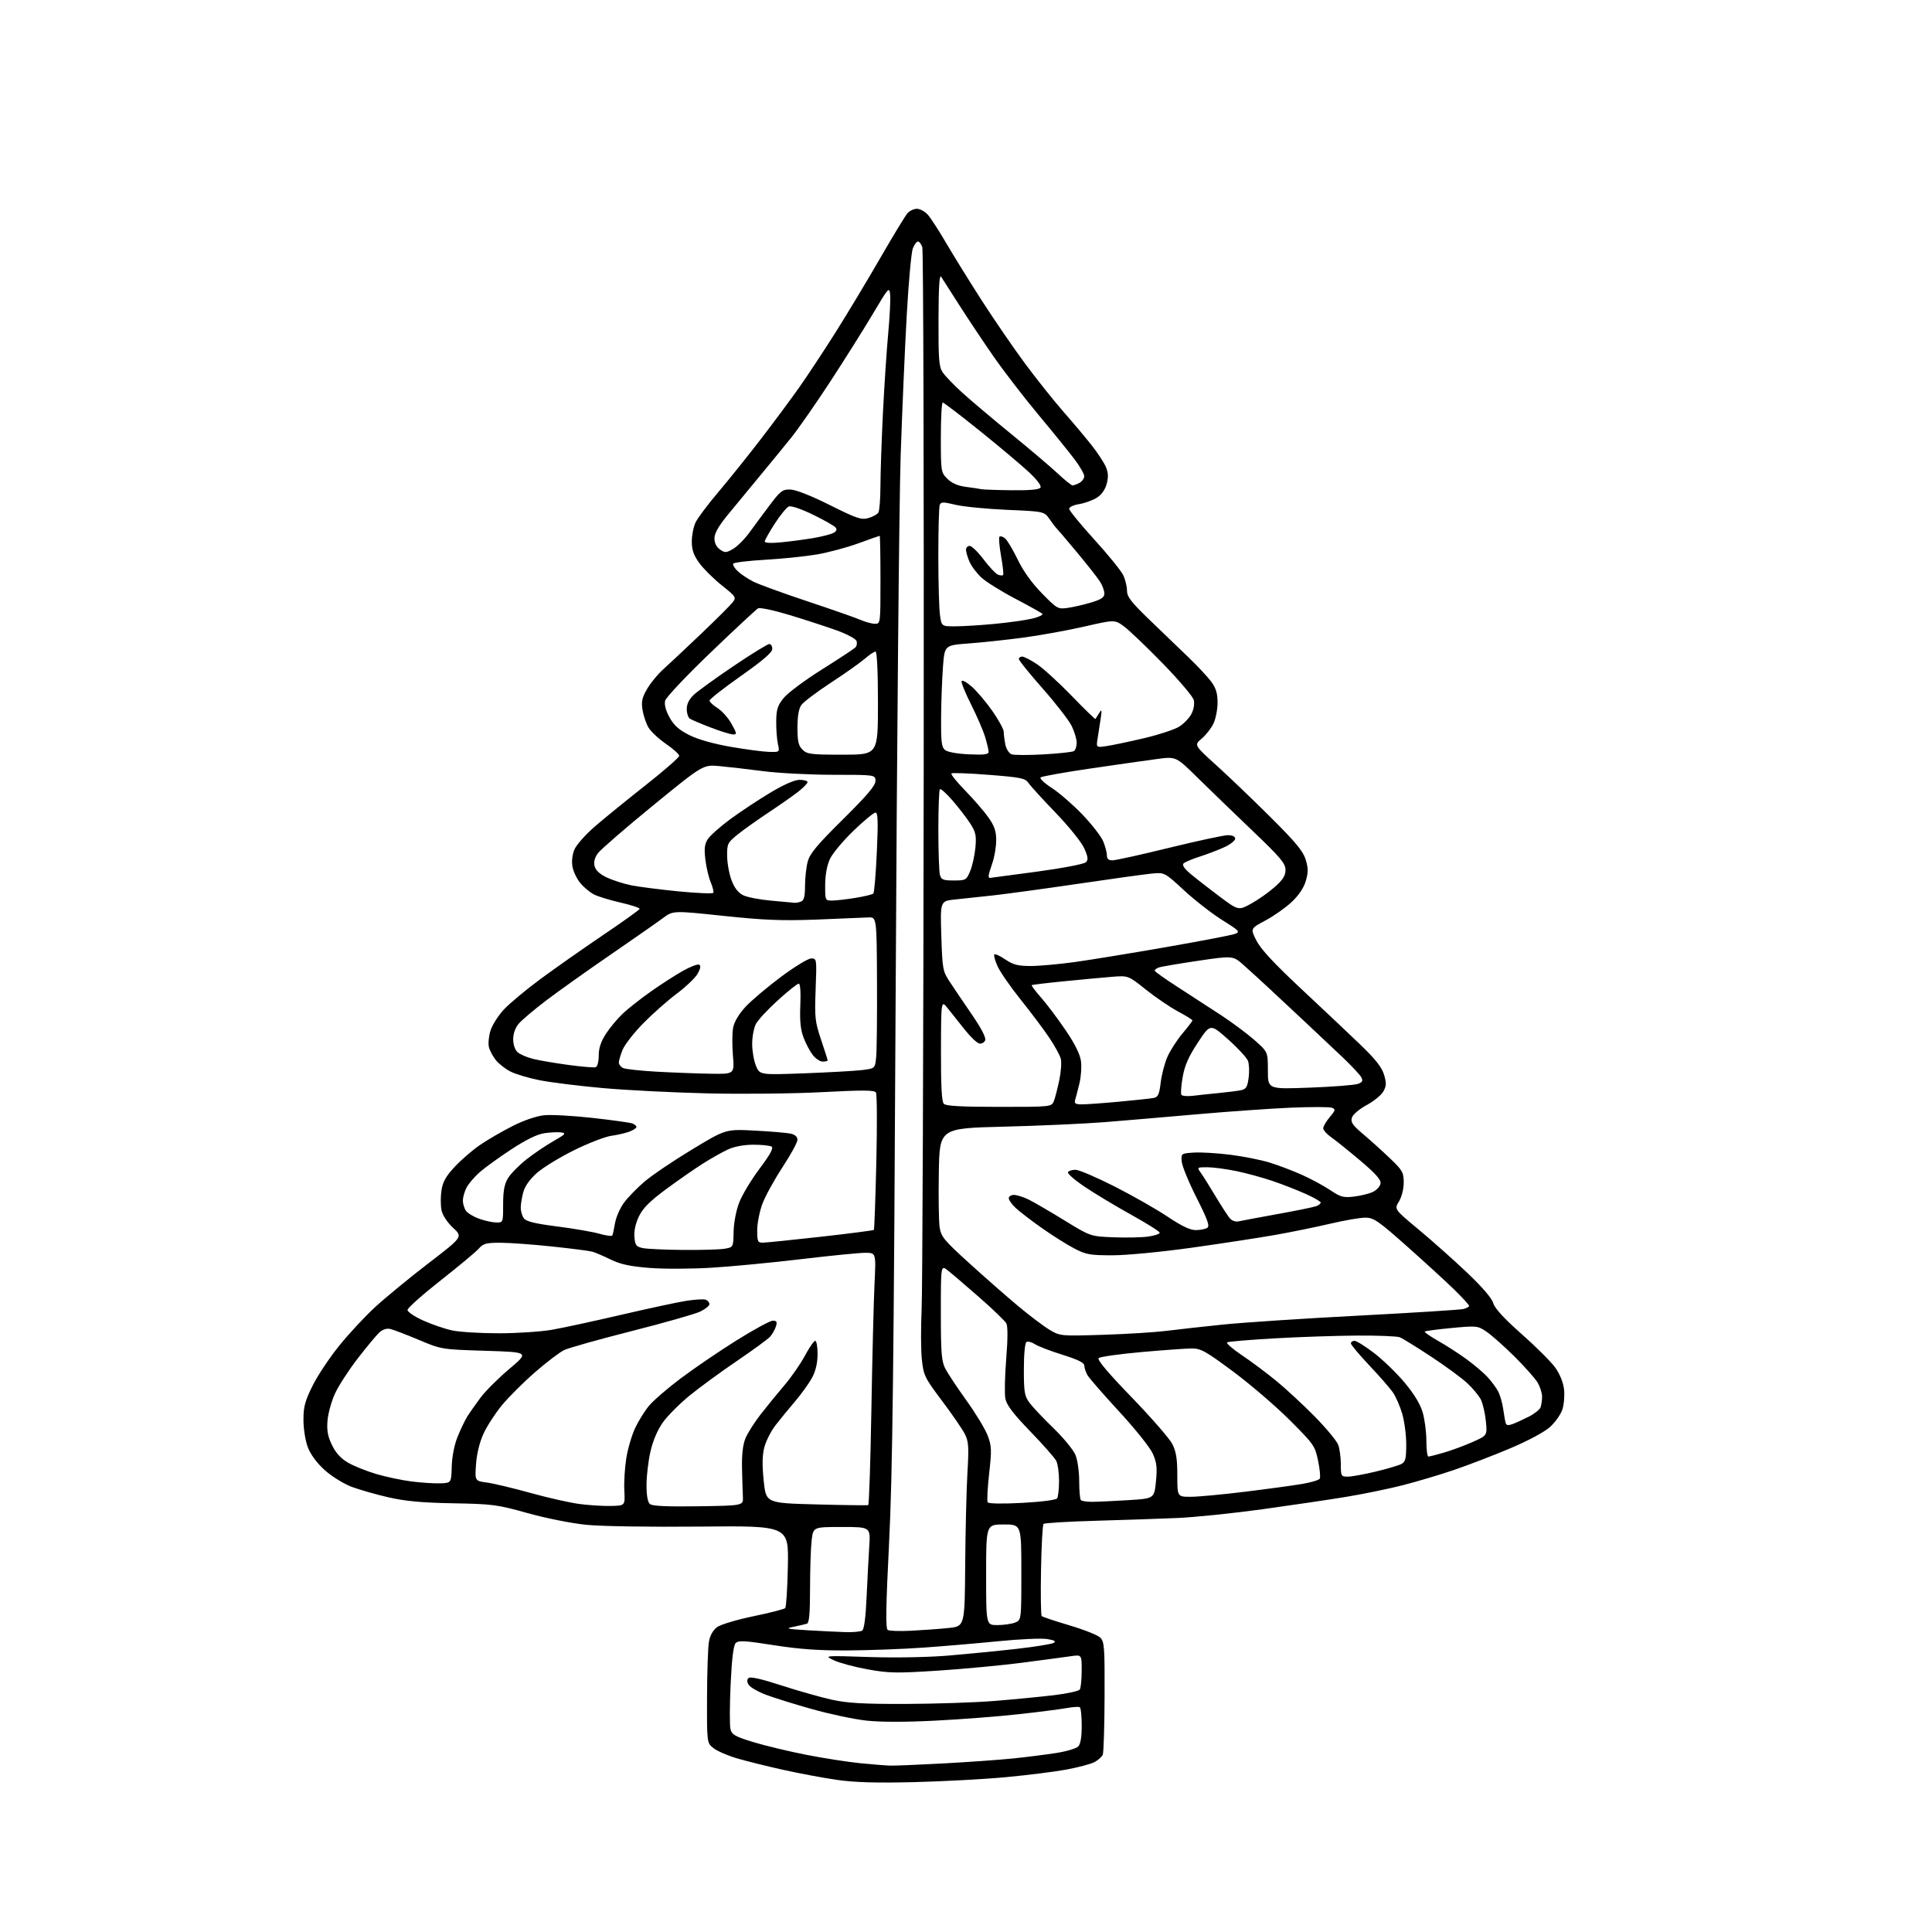 <?xml version="1.0" encoding="UTF-8" standalone="no"?>
<svg 
  version="1.1" 
  xmlns="http://www.w3.org/2000/svg" 
  xmlns:xlink="http://www.w3.org/1999/xlink" 
  xmlns:svg="http://www.w3.org/2000/svg"
  xmlns:rdf="http://www.w3.org/1999/02/22-rdf-syntax-ns#"
  xmlns:cc="http://creativecommons.org/ns#"
  xmlns:dc="http://purl.org/dc/elements/1.1/"
  viewBox="0 0 768 768"
  width="768"
  height="768"
>
<style>svg {background-color: white; }</style>"
<path stroke="none" fill="black" fill-rule="evenodd" d="M363.50,708.42C348.31,708.79 339.79,708.55 332.71,707.53C327.33,706.76 317.65,704.95 311.21,703.51C304.77,702.08 296.52,700.02 292.88,698.95C289.24,697.87 285.08,696.06 283.63,694.92C281.00,692.85 281.00,692.85 281.06,674.68C281.09,664.68 281.43,654.75 281.81,652.61C282.24,650.16 283.43,648.02 285.01,646.84C286.42,645.79 292.79,643.87 299.46,642.49C306.02,641.13 311.72,639.67 312.13,639.26C312.54,638.84 313.02,631.30 313.19,622.50C313.50,606.50 313.50,606.50 278.50,606.84C258.28,607.04 239.07,606.74 233.00,606.13C227.12,605.53 216.86,603.49 209.68,601.47C197.68,598.11 195.81,597.86 180.18,597.58C167.82,597.36 161.17,596.75 154.50,595.23C149.55,594.10 142.93,592.21 139.80,591.04C136.63,589.84 131.89,586.91 129.12,584.42C125.97,581.59 123.50,578.25 122.38,575.34C121.38,572.71 120.63,568.03 120.63,564.44C120.62,559.20 121.24,556.91 124.27,550.82C126.27,546.79 131.03,539.65 134.84,534.94C138.64,530.23 145.07,523.32 149.13,519.58C153.18,515.85 162.68,508.04 170.24,502.23C183.99,491.68 183.99,491.68 180.12,488.09C177.84,485.97 175.95,483.13 175.52,481.16C175.13,479.32 175.11,475.77 175.48,473.28C176.01,469.76 177.21,467.62 180.83,463.74C183.40,460.99 187.97,457.06 191.00,455.01C194.03,452.95 199.83,449.60 203.90,447.55C208.36,445.30 213.32,443.63 216.40,443.32C219.20,443.05 227.87,443.53 235.65,444.40C243.44,445.27 250.52,446.26 251.40,446.60C252.28,446.94 253.00,447.56 253.00,447.99C253.00,448.41 251.76,449.23 250.25,449.82C248.74,450.40 245.47,451.16 243.00,451.50C240.53,451.85 233.87,454.42 228.20,457.23C222.54,460.03 215.92,464.08 213.48,466.22C210.70,468.67 208.68,471.48 208.04,473.81C207.47,475.84 207.01,478.65 207.01,480.06C207.00,481.47 207.56,483.38 208.25,484.31C209.17,485.55 212.67,486.41 221.50,487.54C228.10,488.38 235.64,489.68 238.26,490.43C240.87,491.17 243.18,491.50 243.39,491.14C243.60,490.79 244.08,488.60 244.47,486.29C244.85,483.97 246.42,480.34 247.95,478.23C249.48,476.11 253.18,472.29 256.17,469.74C259.16,467.19 267.65,461.44 275.05,456.97C288.50,448.83 288.50,448.83 300.00,449.43C306.32,449.76 312.74,450.30 314.25,450.63C316.05,451.02 317.00,451.88 317.00,453.09C317.00,454.11 314.33,459.01 311.07,463.97C307.81,468.94 304.21,475.49 303.07,478.54C301.93,481.58 301.00,486.31 301.00,489.04C301.00,493.52 301.22,494.00 303.25,493.98C304.49,493.97 314.84,492.91 326.27,491.63C337.69,490.35 347.19,489.12 347.38,488.90C347.57,488.68 348.01,476.57 348.35,462.00C348.70,447.43 348.63,434.95 348.20,434.28C347.59,433.32 342.97,433.29 326.96,434.14C315.71,434.74 295.25,434.96 281.50,434.64C267.75,434.32 248.85,433.37 239.50,432.52C230.15,431.67 218.94,430.28 214.58,429.42C210.23,428.57 204.99,427.01 202.93,425.96C200.87,424.91 198.24,422.85 197.07,421.37C195.91,419.89 194.68,417.58 194.35,416.25C194.01,414.91 194.28,412.02 194.94,409.81C195.60,407.61 197.98,403.81 200.23,401.37C202.48,398.93 209.09,393.42 214.91,389.13C220.73,384.83 231.92,376.98 239.76,371.68C247.61,366.38 254.13,361.71 254.26,361.31C254.39,360.91 251.01,359.78 246.74,358.81C242.47,357.84 237.69,356.37 236.11,355.56C234.53,354.74 232.12,352.74 230.74,351.11C229.37,349.48 227.95,346.56 227.59,344.62C227.18,342.42 227.46,339.83 228.35,337.69C229.14,335.81 232.86,331.64 236.64,328.39C240.41,325.14 249.46,317.79 256.75,312.04C264.04,306.29 270.00,301.08 270.00,300.46C270.00,299.84 267.63,297.70 264.74,295.71C261.85,293.72 258.72,290.79 257.78,289.20C256.84,287.62 255.78,284.47 255.42,282.20C254.88,278.85 255.23,277.29 257.28,273.79C258.66,271.43 261.53,267.95 263.65,266.06C265.77,264.16 272.43,257.92 278.46,252.17C284.49,246.43 290.19,240.76 291.12,239.57C292.79,237.45 292.69,237.30 286.88,232.65C283.61,230.03 279.60,226.05 277.97,223.80C275.74,220.72 275.00,218.60 275.00,215.25C275.00,212.80 275.68,209.38 276.51,207.65C277.33,205.92 281.44,200.45 285.64,195.50C289.83,190.55 297.41,181.10 302.48,174.50C307.56,167.90 314.40,158.68 317.70,154.00C321.00,149.32 327.53,139.43 332.22,132.00C336.90,124.58 344.88,111.30 349.96,102.50C355.03,93.70 359.89,85.71 360.75,84.75C361.61,83.79 363.29,83.00 364.48,83.00C365.67,83.00 367.58,84.01 368.72,85.25C369.87,86.49 373.16,91.55 376.05,96.50C378.94,101.45 385.35,111.80 390.30,119.50C395.25,127.20 403.03,138.52 407.58,144.67C412.14,150.81 418.96,159.36 422.74,163.67C426.52,167.97 431.56,173.97 433.95,177.00C436.33,180.03 438.88,183.90 439.60,185.61C440.58,187.93 440.65,189.68 439.90,192.42C439.24,194.79 437.81,196.76 435.86,197.94C434.21,198.94 431.09,200.05 428.93,200.40C426.77,200.74 425.00,201.58 425.01,202.26C425.02,202.94 429.51,208.44 435.00,214.47C440.49,220.51 445.66,226.88 446.49,228.63C447.32,230.37 448.00,233.14 448.00,234.78C448.00,237.20 449.61,239.30 456.75,246.20C461.56,250.84 468.52,257.54 472.22,261.08C475.91,264.62 480.07,269.07 481.47,270.95C483.37,273.53 484.00,275.61 484.00,279.29C484.00,281.99 483.27,285.73 482.38,287.61C481.49,289.49 479.38,292.18 477.70,293.60C474.64,296.18 474.64,296.18 483.57,304.26C488.48,308.70 498.19,318.00 505.14,324.92C515.12,334.86 518.04,338.39 519.05,341.75C520.07,345.17 520.07,346.83 519.06,350.25C518.25,352.97 516.22,355.98 513.42,358.60C511.02,360.85 506.34,364.14 503.04,365.90C497.02,369.11 497.02,369.11 499.46,373.92C501.17,377.29 506.49,383.03 517.20,393.03C525.61,400.89 536.20,410.89 540.73,415.24C546.75,421.02 549.29,424.24 550.17,427.19C551.17,430.53 551.13,431.68 549.91,433.86C549.11,435.31 546.12,437.75 543.28,439.28C540.35,440.86 537.81,443.02 537.41,444.27C536.83,446.10 537.64,447.26 542.05,450.99C544.98,453.47 549.77,457.79 552.69,460.60C557.53,465.24 558.00,466.09 558.00,470.10C557.99,472.64 557.20,475.80 556.11,477.59C554.22,480.68 554.22,480.68 563.86,488.70C569.16,493.11 577.82,500.80 583.09,505.80C589.17,511.57 593.01,516.03 593.59,518.01C594.21,520.13 597.83,524.08 604.89,530.32C610.60,535.37 616.61,541.37 618.25,543.66C620.07,546.21 621.42,549.55 621.73,552.29C622.01,554.75 621.71,558.36 621.06,560.32C620.42,562.27 618.20,565.39 616.14,567.26C613.92,569.26 607.42,572.74 600.26,575.77C593.59,578.59 583.49,582.46 577.82,584.39C572.14,586.31 563.00,589.03 557.50,590.43C552.00,591.83 542.10,593.87 535.50,594.96C528.90,596.06 513.83,598.29 502.00,599.93C490.18,601.56 474.88,603.14 468.00,603.43C461.12,603.73 446.50,604.22 435.51,604.53C424.51,604.84 415.20,605.41 414.82,605.79C414.44,606.18 413.99,614.44 413.82,624.16C413.64,633.87 413.76,642.08 414.09,642.41C414.41,642.74 419.36,644.39 425.09,646.09C430.81,647.79 436.33,649.97 437.33,650.95C439.01,652.57 439.16,654.62 439.09,674.27C439.04,686.12 438.73,696.55 438.38,697.45C438.04,698.34 436.54,699.70 435.05,700.47C433.57,701.24 428.56,702.57 423.93,703.43C419.29,704.29 408.52,705.64 400.00,706.44C391.48,707.24 375.05,708.13 363.50,708.42zM353.50,701.86C355.15,701.94 364.82,701.54 375.00,700.99C385.18,700.43 397.77,699.53 403.00,698.99C408.23,698.44 415.80,697.48 419.83,696.85C423.86,696.22 427.80,695.06 428.58,694.28C429.53,693.33 430.00,690.59 430.00,685.99C430.00,682.21 429.66,678.90 429.23,678.64C428.81,678.38 426.45,678.54 423.98,678.99C421.52,679.44 412.98,680.54 405.00,681.42C397.02,682.31 382.10,683.46 371.83,683.98C359.86,684.59 350.00,684.58 344.33,683.96C339.47,683.42 329.69,681.35 322.58,679.34C315.47,677.34 307.19,674.75 304.17,673.58C301.16,672.41 298.21,670.69 297.62,669.75C296.90,668.62 296.88,667.72 297.54,667.06C298.21,666.39 302.55,667.36 310.52,669.95C317.11,672.09 326.10,674.64 330.50,675.62C336.86,677.03 342.90,677.38 360.00,677.34C371.82,677.30 387.80,676.77 395.50,676.14C403.20,675.51 413.77,674.49 419.00,673.86C424.23,673.23 428.83,672.22 429.23,671.61C429.64,671.00 429.98,667.63 429.98,664.12C430.00,657.74 430.00,657.74 425.75,658.36C423.41,658.70 414.75,659.86 406.50,660.93C398.25,662.01 383.14,663.43 372.93,664.10C356.38,665.17 353.33,665.12 344.93,663.60C339.74,662.66 333.70,661.04 331.50,660.00C327.50,658.10 327.50,658.10 345.50,658.69C356.29,659.04 369.11,658.79 377.50,658.08C385.20,657.42 397.30,656.23 404.38,655.42C411.47,654.61 417.96,653.56 418.80,653.09C419.93,652.46 419.28,652.05 416.32,651.55C414.12,651.18 405.38,651.56 396.91,652.41C388.43,653.25 374.98,654.39 367.00,654.96C359.02,655.52 345.52,656.02 337.00,656.07C325.60,656.14 317.83,655.59 307.63,653.99C296.02,652.16 293.55,652.03 292.45,653.15C291.56,654.07 290.91,659.33 290.43,669.65C290.05,677.97 290.02,685.95 290.38,687.37C290.93,689.58 292.20,690.30 299.48,692.52C304.13,693.94 313.65,696.22 320.64,697.59C327.63,698.95 337.21,700.44 341.93,700.90C346.64,701.36 351.85,701.79 353.50,701.86zM336.00,648.79C339.02,648.89 342.04,648.62 342.71,648.20C343.50,647.70 344.12,643.07 344.48,634.97C344.79,628.11 345.27,619.01 345.54,614.75C346.05,607.00 346.05,607.00 334.66,607.00C323.28,607.00 323.28,607.00 322.65,612.25C322.30,615.14 322.01,623.70 322.01,631.28C322.00,641.43 321.67,645.17 320.75,645.45C320.06,645.67 317.70,646.21 315.50,646.66C311.99,647.38 312.68,647.55 321.00,648.05C326.23,648.36 332.98,648.70 336.00,648.79zM362.29,648.24C366.80,648.01 373.43,647.53 377.00,647.16C383.50,646.50 383.50,646.50 383.68,622.00C383.78,608.52 384.18,592.08 384.57,585.47C385.18,575.00 385.04,572.98 383.50,569.97C382.52,568.06 378.45,562.15 374.45,556.82C367.58,547.69 367.13,546.77 366.46,540.46C366.06,536.78 366.02,527.86 366.36,520.63C366.70,513.41 367.07,415.93 367.19,304.00C367.30,192.07 367.05,99.49 366.63,98.25C366.21,97.01 365.43,96.00 364.91,96.00C364.38,96.00 363.46,97.24 362.86,98.75C362.26,100.26 361.17,112.23 360.44,125.34C359.70,138.45 358.61,163.65 358.02,181.34C357.43,199.03 356.53,295.85 356.03,396.50C355.29,544.51 354.79,585.97 353.42,613.36C352.13,639.16 352.01,647.39 352.90,647.94C353.55,648.34 357.77,648.48 362.29,648.24zM396.43,646.00C398.87,646.00 402.02,645.56 403.43,645.02C406.00,644.05 406.00,644.05 406.00,625.02C406.00,606.00 406.00,606.00 399.00,606.00C392.00,606.00 392.00,606.00 392.00,626.00C392.00,646.00 392.00,646.00 396.43,646.00zM243.00,598.64C248.50,598.50 248.50,598.50 248.18,592.50C248.00,589.20 248.36,583.39 248.97,579.60C249.59,575.80 251.18,570.40 252.51,567.60C253.84,564.79 256.31,560.83 258.01,558.79C259.70,556.75 265.39,551.84 270.66,547.88C275.93,543.92 285.87,537.15 292.76,532.84C299.64,528.53 306.14,525.00 307.20,525.00C308.74,525.00 309.00,525.46 308.45,527.25C308.07,528.49 307.05,530.31 306.18,531.30C305.32,532.28 299.38,536.63 293.00,540.96C286.61,545.29 278.12,551.50 274.13,554.76C270.13,558.02 265.35,562.83 263.49,565.44C261.36,568.44 259.55,572.70 258.56,577.04C257.70,580.81 257.00,586.79 257.00,590.32C257.00,594.57 257.47,597.14 258.38,597.90C259.33,598.69 265.30,598.96 277.63,598.77C295.50,598.50 295.50,598.50 295.31,595.00C295.21,593.08 295.05,587.88 294.96,583.46C294.85,578.11 295.32,574.17 296.36,571.69C297.21,569.64 299.92,565.38 302.37,562.23C304.82,559.08 309.08,553.86 311.83,550.64C314.59,547.41 318.25,542.12 319.98,538.89C321.71,535.65 323.54,533.00 324.06,533.00C324.58,533.00 325.00,535.37 325.00,538.26C325.00,541.69 324.26,544.92 322.89,547.51C321.73,549.71 318.68,553.98 316.11,557.00C313.54,560.02 310.00,564.34 308.25,566.60C306.51,568.85 304.53,572.72 303.87,575.19C303.01,578.43 302.93,582.20 303.58,588.60C304.50,597.50 304.50,597.50 324.50,598.03C335.50,598.32 344.78,598.44 345.13,598.30C345.47,598.15 346.04,581.04 346.39,560.27C346.75,539.50 347.31,516.99 347.64,510.25C348.24,498.00 348.24,498.00 343.87,498.01C341.47,498.02 330.05,499.15 318.50,500.53C306.95,501.91 290.98,503.44 283.00,503.93C275.02,504.43 263.87,504.47 258.22,504.02C250.41,503.40 246.69,502.60 242.72,500.67C239.85,499.27 236.57,497.86 235.43,497.55C234.29,497.23 227.09,496.31 219.43,495.50C211.77,494.69 202.54,494.02 198.93,494.01C193.29,494.00 192.07,494.33 190.34,496.33C189.23,497.60 182.40,503.30 175.16,508.99C167.92,514.68 162.00,519.96 162.00,520.73C162.00,521.50 164.81,523.39 168.25,524.94C171.69,526.49 176.88,528.26 179.80,528.88C182.71,529.50 191.04,530.00 198.30,530.00C205.56,530.00 215.10,529.36 219.50,528.59C223.90,527.81 236.28,525.14 247.00,522.64C257.73,520.14 269.33,517.65 272.79,517.10C276.26,516.55 279.74,516.35 280.54,516.66C281.34,516.96 282.00,517.76 282.00,518.42C282.00,519.09 280.34,520.42 278.31,521.39C276.27,522.36 264.04,525.84 251.12,529.12C238.20,532.40 226.13,535.79 224.29,536.66C222.46,537.54 217.18,541.55 212.57,545.58C207.95,549.62 202.04,555.53 199.43,558.71C196.83,561.89 193.57,566.93 192.20,569.91C190.66,573.26 189.53,577.85 189.23,582.00C188.75,588.69 188.75,588.69 193.63,589.35C196.31,589.72 204.12,591.58 211.00,593.50C217.88,595.41 226.65,597.39 230.50,597.88C234.35,598.38 239.97,598.72 243.00,598.64zM406.35,597.42C414.09,597.01 419.80,596.26 420.23,595.61C420.64,595.00 420.98,591.88 420.98,588.68C420.99,585.49 420.49,581.89 419.86,580.68C419.24,579.48 414.58,574.21 409.51,568.96C402.64,561.84 400.13,558.53 399.64,555.91C399.28,553.99 399.44,546.88 399.99,540.13C400.62,532.36 400.64,527.20 400.04,526.08C399.52,525.11 394.69,520.45 389.30,515.73C383.91,511.01 378.26,506.18 376.75,505.00C374.00,502.85 374.00,502.85 374.00,521.72C374.00,537.81 374.26,541.09 375.77,544.04C376.75,545.94 380.53,551.65 384.18,556.72C387.83,561.79 391.61,568.04 392.59,570.60C394.19,574.80 394.26,576.34 393.20,585.76C392.56,591.52 392.29,596.66 392.61,597.18C392.96,597.75 398.40,597.84 406.35,597.42zM434.01,597.00C436.03,597.00 442.44,596.71 448.26,596.35C458.83,595.71 458.83,595.71 459.50,588.95C460.06,583.43 459.83,581.41 458.25,577.85C457.18,575.43 451.27,568.03 444.91,561.14C438.64,554.34 432.95,547.82 432.29,546.64C431.62,545.46 431.05,543.77 431.04,542.87C431.01,541.70 428.53,540.47 422.34,538.54C417.58,537.05 412.64,535.16 411.38,534.33C410.12,533.50 408.62,533.12 408.04,533.47C407.43,533.85 407.00,538.32 407.00,544.36C407.00,553.42 407.26,554.96 409.25,557.65C410.49,559.32 414.76,563.83 418.74,567.68C422.71,571.53 426.65,576.32 427.49,578.31C428.34,580.35 429.00,584.93 429.00,588.80C429.00,592.58 429.30,595.97 429.67,596.33C430.03,596.70 431.99,597.00 434.01,597.00zM473.31,595.00C476.23,595.00 486.01,594.09 495.06,592.97C504.10,591.86 514.31,590.46 517.75,589.87C521.20,589.28 524.29,588.35 524.62,587.80C524.96,587.26 524.66,584.04 523.96,580.66C522.73,574.75 522.28,574.10 512.59,564.42C507.04,558.88 496.94,550.22 490.14,545.17C479.17,537.03 477.32,536.00 473.64,536.03C471.36,536.05 462.35,536.70 453.60,537.48C444.86,538.26 437.26,539.34 436.72,539.88C436.07,540.53 440.59,545.88 449.86,555.46C457.63,563.49 464.89,571.83 466.00,573.99C467.54,577.02 468.00,579.89 468.00,586.46C468.00,595.00 468.00,595.00 473.31,595.00zM174.94,589.65C179.39,589.50 179.39,589.50 179.57,583.00C179.68,579.08 180.59,574.40 181.87,571.22C183.04,568.31 184.76,564.71 185.68,563.22C186.61,561.72 188.97,558.34 190.93,555.70C192.88,553.06 198.06,547.89 202.43,544.20C210.38,537.50 210.38,537.50 192.94,536.96C175.53,536.42 175.49,536.42 166.50,532.63C161.55,530.55 156.47,528.60 155.21,528.30C153.77,527.95 152.17,528.44 150.85,529.63C149.71,530.66 145.83,535.31 142.23,539.97C138.64,544.62 134.55,550.92 133.16,553.97C131.76,557.01 130.43,561.84 130.19,564.69C129.87,568.64 130.29,570.97 131.98,574.45C133.49,577.58 135.51,579.79 138.35,581.43C140.63,582.76 145.65,584.77 149.50,585.92C153.35,587.06 159.65,588.40 163.50,588.89C167.35,589.39 172.50,589.73 174.94,589.65zM535.75,586.99C537.26,586.99 542.24,586.09 546.82,584.99C551.39,583.90 556.00,582.53 557.07,581.96C558.69,581.10 559.00,579.83 559.00,574.15C559.00,570.42 558.27,564.92 557.39,561.93C556.50,558.94 554.84,555.15 553.70,553.50C552.56,551.85 548.34,547.02 544.32,542.76C540.29,538.50 537.00,534.57 537.00,534.01C537.00,533.45 537.65,533.00 538.44,533.00C539.24,533.00 542.72,535.17 546.19,537.83C549.66,540.48 555.09,545.73 558.26,549.49C562.02,553.96 564.54,558.07 565.51,561.35C566.33,564.11 567.00,569.21 567.00,572.68C567.00,576.16 567.37,579.00 567.82,579.00C568.27,579.00 571.08,578.29 574.07,577.41C577.06,576.54 582.14,574.66 585.37,573.22C591.24,570.62 591.24,570.62 590.64,564.78C590.30,561.57 589.38,557.72 588.60,556.22C587.81,554.73 585.44,551.87 583.33,549.89C581.22,547.90 574.75,543.14 568.94,539.31C563.13,535.49 557.50,532.01 556.44,531.59C555.37,531.16 547.75,530.86 539.50,530.91C531.25,530.96 516.45,531.46 506.62,532.02C496.79,532.58 488.33,533.30 487.82,533.61C487.31,533.92 489.96,536.23 493.70,538.74C497.44,541.24 503.65,545.89 507.50,549.06C511.35,552.23 518.19,558.58 522.70,563.16C527.21,567.75 531.37,572.77 531.95,574.32C532.53,575.86 533.00,579.35 533.00,582.07C533.00,586.78 533.12,587.00 535.75,586.99zM601.43,566.03C602.81,565.50 605.69,564.18 607.84,563.08C609.99,561.98 612.03,560.35 612.38,559.46C612.72,558.57 613.00,556.64 613.00,555.17C612.99,553.70 612.16,551.14 611.15,549.47C610.13,547.81 605.97,543.15 601.90,539.11C597.83,535.08 592.88,530.69 590.90,529.36C587.40,527.00 587.03,526.96 577.05,527.90C571.42,528.43 566.60,529.07 566.36,529.31C566.11,529.56 568.51,531.22 571.68,533.02C574.86,534.81 579.94,538.09 582.98,540.31C586.02,542.52 589.78,545.72 591.34,547.42C592.90,549.11 594.80,551.69 595.56,553.15C596.32,554.60 597.22,557.75 597.55,560.15C597.89,562.54 598.34,565.06 598.55,565.74C598.82,566.63 599.62,566.71 601.43,566.03zM438.50,530.60C447.85,530.31 459.10,529.61 463.50,529.06C467.90,528.50 478.02,527.37 486.00,526.55C493.98,525.72 518.26,524.12 539.97,522.99C561.68,521.85 580.47,520.67 581.72,520.35C582.98,520.04 584.00,519.48 584.00,519.11C584.00,518.74 581.41,515.90 578.25,512.80C575.09,509.70 566.65,501.97 559.50,495.61C548.01,485.40 546.08,484.05 542.84,484.03C540.82,484.01 534.52,485.09 528.84,486.43C523.15,487.76 513.33,489.77 507.00,490.89C500.68,492.01 485.74,494.30 473.82,495.97C461.49,497.69 447.84,499.00 442.17,499.00C433.17,499.00 431.68,498.73 426.85,496.18C423.91,494.63 418.12,490.98 414.00,488.06C409.88,485.14 405.26,481.60 403.75,480.19C402.24,478.78 401.00,477.04 401.00,476.31C401.00,475.59 401.92,475.00 403.05,475.00C404.17,475.00 406.76,475.81 408.80,476.79C410.83,477.78 417.22,481.49 422.99,485.04C433.49,491.50 433.49,491.50 442.84,491.85C447.98,492.04 454.17,491.90 456.59,491.54C459.02,491.17 461.00,490.49 461.00,490.03C461.00,489.56 455.94,486.36 449.75,482.93C443.56,479.49 435.22,474.48 431.22,471.79C427.22,469.10 424.21,466.47 424.53,465.95C424.85,465.43 426.20,465.00 427.53,465.00C428.86,465.00 435.80,467.97 442.96,471.59C450.11,475.22 459.60,480.62 464.05,483.59C469.65,487.34 473.10,489.00 475.31,488.98C477.07,488.98 479.12,488.58 479.88,488.10C480.98,487.40 480.12,484.97 475.63,476.07C472.53,469.94 469.89,463.48 469.75,461.71C469.50,458.53 469.55,458.50 474.50,458.17C477.25,457.99 483.76,458.37 488.97,459.02C494.17,459.67 501.26,461.07 504.71,462.14C508.15,463.20 513.96,465.41 517.62,467.05C521.27,468.69 526.32,471.43 528.85,473.13C532.88,475.85 534.02,476.16 538.24,475.66C540.88,475.35 544.27,474.50 545.77,473.79C547.27,473.07 548.63,471.57 548.79,470.45C549.01,468.97 546.85,466.54 540.79,461.41C536.23,457.56 531.04,453.38 529.25,452.13C527.46,450.89 526.00,449.25 526.00,448.51C526.00,447.76 527.16,445.77 528.59,444.08C530.89,441.35 530.99,440.93 529.47,440.35C528.54,439.99 521.19,439.98 513.14,440.32C505.09,440.67 488.38,441.84 476.00,442.93C463.62,444.02 446.98,445.44 439.00,446.08C431.02,446.71 413.02,447.52 399.00,447.87C373.50,448.50 373.50,448.50 373.20,466.00C373.03,475.62 373.17,485.41 373.51,487.74C374.06,491.60 375.13,492.90 385.31,502.15C391.46,507.74 400.23,515.43 404.78,519.23C409.34,523.04 414.96,527.27 417.28,528.65C421.45,531.11 421.71,531.14 438.50,530.60zM271.50,496.87C278.65,496.93 286.07,496.72 288.00,496.40C291.50,495.82 291.50,495.82 291.62,489.66C291.69,486.04 292.61,481.23 293.86,478.00C295.02,474.98 298.67,468.92 301.96,464.54C306.17,458.93 307.57,456.35 306.72,455.80C306.05,455.38 302.80,455.03 299.50,455.04C295.84,455.04 291.94,455.75 289.50,456.87C287.30,457.87 282.80,460.40 279.50,462.49C276.20,464.57 269.59,469.17 264.81,472.69C258.34,477.48 255.59,480.22 254.00,483.50C252.66,486.26 251.99,489.31 252.19,491.69C252.46,495.00 252.88,495.57 255.50,496.13C257.15,496.48 264.35,496.81 271.50,496.87zM197.25,485.96C200.00,486.00 200.00,486.00 200.00,478.75C200.01,473.34 200.50,470.69 201.95,468.32C203.02,466.57 206.28,463.25 209.19,460.94C212.11,458.63 216.97,455.34 220.00,453.62C224.77,450.91 225.18,450.45 223.09,450.16C221.77,449.97 218.74,450.11 216.36,450.47C213.52,450.89 209.02,453.10 203.24,456.89C198.40,460.07 192.74,464.16 190.67,465.98C188.60,467.81 186.25,470.56 185.45,472.10C184.65,473.64 184.00,475.96 184.00,477.26C184.00,478.56 184.57,480.40 185.26,481.35C185.96,482.30 188.32,483.71 190.51,484.49C192.71,485.27 195.74,485.93 197.25,485.96zM492.39,485.50C493.55,485.24 500.57,483.93 508.00,482.58C515.42,481.24 522.29,479.84 523.25,479.46C524.21,479.09 525.00,478.45 525.00,478.03C525.00,477.61 522.29,476.05 518.97,474.57C515.65,473.08 509.74,470.77 505.82,469.44C501.91,468.11 495.42,466.34 491.40,465.51C487.38,464.68 482.21,464.00 479.92,464.00C475.79,464.00 475.77,464.02 477.37,466.25C478.26,467.49 480.87,471.65 483.17,475.50C485.48,479.35 488.02,483.28 488.82,484.23C489.69,485.26 491.14,485.78 492.39,485.50zM397.22,440.00C418.05,440.00 418.05,440.00 418.97,437.58C419.47,436.25 420.43,432.52 421.10,429.28C421.77,426.05 422.04,422.28 421.69,420.90C421.35,419.53 419.26,415.72 417.05,412.43C414.84,409.14 409.74,402.35 405.72,397.34C401.70,392.33 397.57,386.38 396.55,384.11C395.52,381.84 394.95,379.72 395.27,379.40C395.58,379.08 397.56,379.99 399.65,381.41C402.75,383.51 404.64,384.00 409.70,384.00C413.13,384.00 421.01,383.29 427.22,382.43C433.42,381.57 449.75,378.90 463.50,376.50C477.25,374.10 489.57,371.74 490.88,371.25C493.09,370.42 492.76,370.06 485.88,365.75C481.82,363.22 474.99,357.91 470.71,353.95C462.92,346.76 462.92,346.76 457.71,347.27C454.84,347.56 441.70,349.38 428.50,351.33C415.30,353.27 400.23,355.33 395.00,355.91C389.77,356.48 382.86,357.22 379.62,357.56C373.75,358.18 373.75,358.18 374.19,372.02C374.62,385.31 374.75,386.05 377.57,390.33C379.18,392.78 383.14,398.64 386.37,403.35C390.12,408.82 392.02,412.50 391.63,413.53C391.28,414.42 390.24,415.00 389.31,414.82C388.38,414.64 385.79,412.19 383.56,409.38C381.33,406.56 378.29,402.74 376.80,400.88C374.11,397.50 374.11,397.50 374.05,417.55C374.02,431.87 374.34,437.94 375.20,438.80C376.06,439.66 382.36,440.00 397.22,440.00zM430.12,439.00C431.92,439.00 438.58,438.52 444.94,437.93C451.30,437.35 457.45,436.68 458.61,436.45C460.36,436.10 460.84,435.05 461.39,430.35C461.76,427.22 462.97,422.60 464.08,420.08C465.20,417.56 467.88,413.39 470.05,410.82C472.22,408.25 474.00,405.91 474.00,405.63C474.00,405.35 471.41,403.74 468.25,402.05C465.09,400.36 459.35,396.46 455.50,393.38C448.50,387.78 448.50,387.78 442.00,388.30C438.43,388.59 429.88,389.38 423.00,390.07C416.12,390.75 410.33,391.45 410.13,391.61C409.92,391.78 411.61,394.03 413.89,396.61C416.16,399.19 420.52,404.99 423.58,409.50C427.29,414.95 429.33,419.06 429.70,421.81C430.01,424.08 429.73,428.09 429.08,430.72C428.44,433.35 427.67,436.29 427.39,437.25C426.97,438.67 427.49,439.00 430.12,439.00zM474.34,435.58C476.63,435.30 481.20,434.81 484.50,434.50C487.80,434.18 491.68,433.69 493.12,433.41C495.35,432.97 495.83,432.24 496.35,428.46C496.69,426.02 496.56,422.98 496.08,421.70C495.59,420.42 492.03,416.57 488.16,413.14C481.13,406.91 481.13,406.91 476.18,414.42C472.48,420.03 470.95,423.50 470.14,428.11C469.54,431.50 469.30,434.68 469.61,435.19C469.92,435.69 472.05,435.87 474.34,435.58zM520.75,432.35C529.96,432.00 538.53,431.33 539.79,430.86C541.61,430.19 541.88,429.65 541.12,428.22C540.59,427.23 537.31,423.71 533.83,420.40C530.35,417.10 523.90,411.02 519.50,406.90C515.10,402.78 508.57,396.69 505.00,393.35C501.43,390.02 496.61,385.62 494.31,383.59C490.12,379.88 490.12,379.88 476.12,381.95C468.42,383.09 461.41,384.29 460.56,384.62C459.70,384.94 459.01,385.50 459.02,385.86C459.02,386.21 463.19,389.17 468.27,392.43C473.34,395.70 481.10,400.73 485.50,403.62C489.90,406.51 495.86,410.96 498.75,413.51C504.00,418.16 504.00,418.16 504.00,425.57C504.00,432.99 504.00,432.99 520.75,432.35zM282.24,426.82C291.97,427.00 291.97,427.00 291.35,419.63C291.01,415.58 291.04,410.59 291.43,408.54C291.86,406.21 293.69,403.12 296.31,400.28C298.62,397.78 304.94,392.42 310.38,388.37C315.81,384.31 321.25,381.00 322.47,381.00C324.67,381.00 324.69,381.12 324.23,393.25C323.80,404.51 323.98,406.13 326.38,413.27C327.82,417.55 329.00,421.26 329.00,421.52C329.00,421.78 328.13,422.00 327.07,422.00C326.01,422.00 324.24,420.85 323.13,419.44C322.03,418.04 320.37,414.92 319.45,412.52C318.23,409.32 317.88,405.87 318.14,399.58C318.36,394.28 318.12,391.00 317.50,391.01C316.95,391.02 313.22,393.99 309.22,397.62C305.21,401.25 301.28,405.50 300.47,407.06C299.66,408.62 299.00,412.19 299.00,414.98C299.00,417.78 299.68,421.70 300.51,423.69C302.03,427.31 302.03,427.31 319.76,426.66C329.52,426.29 339.83,425.71 342.67,425.37C347.85,424.74 347.85,424.74 348.30,420.12C348.54,417.58 348.69,404.02 348.62,390.00C348.50,364.50 348.50,364.50 345.00,364.70C343.07,364.81 333.85,365.19 324.50,365.55C310.76,366.06 303.67,365.78 287.53,364.07C267.57,361.96 267.57,361.96 263.53,364.96C261.31,366.61 251.85,373.21 242.50,379.64C233.15,386.06 221.68,394.23 217.00,397.79C212.32,401.35 207.49,405.44 206.25,406.88C204.83,408.54 204.01,410.82 204.00,413.10C204.00,415.26 204.70,417.32 205.75,418.27C206.71,419.14 209.53,420.34 212.00,420.95C214.47,421.56 220.80,422.63 226.05,423.34C231.30,424.05 236.14,424.45 236.80,424.23C237.48,424.01 238.00,422.01 238.00,419.61C238.00,416.66 238.86,414.05 240.87,410.95C242.45,408.50 245.49,404.87 247.62,402.87C249.76,400.87 254.74,396.95 258.71,394.15C262.68,391.35 268.40,387.66 271.43,385.95C274.46,384.24 277.41,383.13 277.99,383.49C278.67,383.91 278.42,385.18 277.27,387.15C276.29,388.81 272.57,392.35 269.00,395.02C265.43,397.69 259.48,402.94 255.79,406.69C252.10,410.43 248.39,415.17 247.54,417.22C246.69,419.26 246.00,421.58 246.00,422.36C246.00,423.14 246.79,424.14 247.75,424.58C248.71,425.01 254.68,425.66 261.00,426.01C267.32,426.36 276.88,426.73 282.24,426.82zM497.24,359.27C499.97,357.79 504.19,354.83 506.60,352.70C509.98,349.73 511.00,348.13 511.00,345.80C511.00,343.21 509.06,340.91 497.77,330.13C490.49,323.18 480.71,313.72 476.02,309.11C467.50,300.71 467.50,300.71 460.00,301.71C455.88,302.25 443.95,303.96 433.50,305.49C423.05,307.02 414.12,308.62 413.65,309.04C413.18,309.46 415.20,311.36 418.15,313.26C421.09,315.17 426.55,319.90 430.27,323.78C433.99,327.67 437.70,332.44 438.52,334.39C439.33,336.34 440.00,338.85 440.00,339.97C440.00,341.41 440.65,342.00 442.25,341.99C443.49,341.99 453.66,339.74 464.85,336.99C476.04,334.25 486.51,332.00 488.10,332.00C489.91,332.00 491.00,332.52 491.00,333.39C491.00,334.15 489.09,335.67 486.75,336.75C484.41,337.83 480.02,339.51 477.00,340.48C473.98,341.45 471.05,342.68 470.50,343.21C469.84,343.83 470.70,345.19 473.00,347.16C474.93,348.81 480.05,352.81 484.39,356.07C492.27,361.98 492.27,361.98 497.24,359.27zM315.67,358.86C316.31,358.94 317.55,358.73 318.42,358.39C319.60,357.94 320.00,356.36 320.01,352.14C320.01,349.04 320.49,344.70 321.08,342.50C321.92,339.32 324.80,335.88 335.07,325.71C344.69,316.20 348.00,312.30 348.00,310.46C348.00,308.00 348.00,308.00 331.25,307.99C322.04,307.99 309.55,307.35 303.50,306.56C297.45,305.78 289.57,304.87 286.00,304.54C279.50,303.93 279.50,303.93 259.57,320.21C248.61,329.17 238.77,337.70 237.69,339.16C236.38,340.95 235.94,342.64 236.37,344.32C236.78,345.98 238.42,347.49 241.25,348.83C243.59,349.93 247.97,351.33 251.00,351.94C254.03,352.54 262.49,353.62 269.80,354.34C277.12,355.05 283.31,355.31 283.55,354.92C283.79,354.53 283.32,352.62 282.51,350.68C281.70,348.74 280.74,344.65 280.38,341.60C279.88,337.29 280.10,335.49 281.40,333.51C282.32,332.11 286.32,328.57 290.29,325.64C294.25,322.72 301.37,318.00 306.11,315.16C311.60,311.87 315.85,310.00 317.86,310.00C319.59,310.00 321.00,310.41 321.00,310.92C321.00,311.42 319.31,313.15 317.25,314.76C315.19,316.37 309.90,320.07 305.50,322.99C301.10,325.90 295.59,329.83 293.25,331.71C289.22,334.96 289.00,335.40 289.05,340.32C289.08,343.17 289.88,347.52 290.83,350.00C292.00,353.05 293.50,354.95 295.48,355.90C297.09,356.67 302.02,357.62 306.45,358.01C310.88,358.40 315.03,358.78 315.67,358.86zM330.75,357.99C332.26,357.99 336.43,357.51 340.00,356.93C343.57,356.36 346.80,355.57 347.17,355.19C347.54,354.81 348.16,347.41 348.55,338.75C349.11,326.50 348.99,323.00 348.03,323.00C347.35,323.00 343.40,326.26 339.26,330.25C335.12,334.24 330.90,339.30 329.89,341.50C328.73,344.01 328.04,347.83 328.02,351.75C328.00,357.91 328.04,358.00 330.75,357.99zM379.17,350.00C383.92,350.00 384.16,349.86 385.67,346.25C386.53,344.19 387.46,339.99 387.74,336.93C388.17,332.16 387.88,330.78 385.73,327.43C384.34,325.27 381.19,321.16 378.72,318.30C376.25,315.44 373.95,313.38 373.61,313.72C373.28,314.06 373.01,321.35 373.01,329.92C373.02,338.49 373.30,346.51 373.63,347.75C374.15,349.70 374.90,350.00 379.17,350.00zM393.39,349.00C393.61,349.00 402.02,347.88 412.09,346.51C422.29,345.13 430.96,343.47 431.66,342.76C432.67,341.75 432.53,340.65 430.97,337.16C429.89,334.76 424.86,328.51 419.70,323.16C414.58,317.85 409.72,312.52 408.90,311.32C407.56,309.35 406.00,309.03 393.10,308.01C385.23,307.39 378.52,307.14 378.20,307.47C377.88,307.79 380.35,310.85 383.69,314.28C387.03,317.70 391.17,322.48 392.88,324.90C395.31,328.33 396.00,330.34 396.00,334.02C396.00,336.62 395.32,340.66 394.50,343.00C393.68,345.34 393.00,347.64 393.00,348.13C393.00,348.61 393.18,349.00 393.39,349.00zM414.84,299.88C420.86,299.54 426.28,298.95 426.89,298.57C427.50,298.19 428.00,296.70 428.00,295.26C428.00,293.81 427.10,290.80 426.00,288.57C424.90,286.33 419.72,279.65 414.50,273.73C409.27,267.81 405.00,262.52 405.00,261.98C405.00,261.44 405.60,261.00 406.33,261.00C407.06,261.00 409.69,262.35 412.17,263.99C414.66,265.64 420.86,271.29 425.95,276.55C431.04,281.82 435.32,285.98 435.46,285.81C435.59,285.64 436.25,284.60 436.92,283.50C437.96,281.78 438.05,282.07 437.56,285.50C437.25,287.70 436.70,291.24 436.35,293.36C435.71,297.23 435.71,297.23 440.10,296.54C442.52,296.17 449.19,294.76 454.92,293.41C460.64,292.06 466.84,290.02 468.69,288.88C470.54,287.74 472.75,285.45 473.61,283.80C474.54,282.00 474.91,279.77 474.53,278.25C474.18,276.86 468.63,270.32 462.20,263.72C455.76,257.12 448.84,250.50 446.81,249.01C443.12,246.30 443.12,246.30 431.03,249.07C424.38,250.60 413.44,252.57 406.72,253.47C400.00,254.36 390.23,255.41 385.00,255.79C375.50,256.50 375.50,256.50 374.85,265.00C374.49,269.68 374.15,278.73 374.10,285.13C374.02,294.80 374.28,296.99 375.65,298.13C376.64,298.95 380.46,299.64 385.15,299.86C391.27,300.13 393.00,299.91 392.99,298.86C392.98,298.11 392.35,295.44 391.59,292.93C390.83,290.42 388.33,284.64 386.05,280.10C383.76,275.55 382.05,271.35 382.24,270.77C382.44,270.18 384.26,271.17 386.29,272.95C388.31,274.73 392.01,279.09 394.49,282.64C396.97,286.19 399.00,289.92 399.00,290.92C399.00,291.93 399.29,294.19 399.64,295.96C400.00,297.73 401.10,299.47 402.09,299.84C403.09,300.21 408.83,300.23 414.84,299.88zM335.00,300.00C349.00,300.00 349.00,300.00 349.00,279.50C349.00,266.99 348.62,259.00 348.03,259.00C347.50,259.00 345.59,260.28 343.78,261.85C341.98,263.42 335.90,267.71 330.28,271.39C324.65,275.08 319.37,279.07 318.53,280.27C317.52,281.70 317.00,284.76 317.00,289.22C317.00,294.67 317.39,296.39 319.00,298.00C320.81,299.81 322.33,300.00 335.00,300.00zM305.73,298.89C309.95,299.00 309.95,299.00 309.23,295.75C308.83,293.96 308.53,289.92 308.56,286.77C308.61,281.96 309.10,280.45 311.56,277.42C313.18,275.43 320.00,270.35 326.72,266.13C333.44,261.91 339.42,257.98 340.00,257.40C340.59,256.81 340.80,255.63 340.47,254.78C340.14,253.92 336.64,252.05 332.69,250.62C328.73,249.20 320.37,246.46 314.10,244.55C307.82,242.64 302.09,241.41 301.36,241.82C300.62,242.23 292.14,250.12 282.51,259.36C272.88,268.60 264.73,277.23 264.40,278.54C264.02,280.07 264.64,282.43 266.15,285.18C267.91,288.36 269.89,290.14 274.00,292.20C277.44,293.94 283.62,295.68 290.50,296.88C296.55,297.93 303.40,298.83 305.73,298.89zM291.32,291.94C290.32,291.91 286.35,290.67 282.49,289.19C278.64,287.71 274.93,286.14 274.24,285.69C273.56,285.25 273.00,283.51 273.00,281.84C273.00,279.78 273.93,277.94 275.88,276.12C277.46,274.64 284.57,269.51 291.68,264.71C298.79,259.92 305.15,256.00 305.81,256.00C306.46,256.00 307.00,256.88 307.00,257.96C307.00,259.34 303.27,262.55 294.52,268.71C287.65,273.55 282.04,277.95 282.05,278.50C282.07,279.05 283.52,280.41 285.28,281.51C287.04,282.62 289.53,285.43 290.81,287.76C292.97,291.67 293.01,292.00 291.32,291.94zM379.89,248.97C382.97,248.96 390.00,248.52 395.50,247.99C401.00,247.47 407.67,246.53 410.33,245.90C412.99,245.27 414.79,244.41 414.33,243.97C413.87,243.54 409.00,240.83 403.50,237.94C398.00,235.06 391.98,231.30 390.13,229.60C388.28,227.89 386.14,225.05 385.38,223.28C384.62,221.51 384.00,219.37 384.00,218.53C384.00,217.69 384.66,217.00 385.47,217.00C386.27,217.00 388.77,219.44 391.02,222.41C393.27,225.39 395.83,228.10 396.70,228.44C397.57,228.77 398.49,228.84 398.75,228.59C399.00,228.34 398.64,224.95 397.94,221.06C397.25,217.17 396.96,213.70 397.31,213.35C397.67,213.00 398.67,213.31 399.55,214.04C400.43,214.77 402.68,218.55 404.55,222.43C406.75,227.00 410.16,231.75 414.18,235.86C420.20,242.01 420.53,242.20 424.45,241.65C426.68,241.33 430.86,240.37 433.75,239.50C437.80,238.28 439.00,237.47 439.00,235.93C439.00,234.83 438.23,232.71 437.28,231.21C436.34,229.72 432.19,224.45 428.06,219.50C423.94,214.55 420.30,210.28 419.98,210.00C419.66,209.72 418.43,208.11 417.25,206.41C415.09,203.31 415.09,203.31 400.29,202.67C392.16,202.31 382.94,201.41 379.80,200.65C374.89,199.47 374.03,199.48 373.55,200.73C373.25,201.52 373.00,210.61 373.00,220.94C373.00,231.27 373.29,241.81 373.64,244.36C374.27,249.00 374.27,249.00 379.89,248.97zM347.75,247.96C350.00,248.00 350.00,247.99 350.00,230.50C350.00,220.88 349.86,213.00 349.69,213.00C349.52,213.00 345.68,214.35 341.16,216.00C336.64,217.65 329.24,219.63 324.72,220.40C320.20,221.18 310.98,222.13 304.24,222.51C297.50,222.90 291.75,223.60 291.47,224.05C291.19,224.51 291.98,225.85 293.23,227.03C294.48,228.21 297.20,230.05 299.28,231.12C301.36,232.20 311.04,235.73 320.78,238.97C330.53,242.21 340.07,245.55 342.00,246.39C343.93,247.23 346.51,247.94 347.75,247.96zM291.44,218.18C293.12,217.21 296.07,214.23 298.00,211.57C299.93,208.90 303.58,203.97 306.12,200.61C310.29,195.10 311.08,194.51 314.24,194.60C316.35,194.66 322.52,197.10 329.88,200.78C340.60,206.13 342.40,206.74 345.19,205.94C346.94,205.44 348.72,204.47 349.16,203.77C349.61,203.07 349.98,198.22 349.99,193.00C350.01,187.78 350.46,174.72 350.99,164.00C351.52,153.28 352.46,139.10 353.08,132.50C353.69,125.90 354.04,118.98 353.85,117.13C353.51,113.89 353.24,114.20 347.06,124.63C343.51,130.61 335.92,142.68 330.19,151.46C324.46,160.24 317.46,170.30 314.64,173.82C311.81,177.34 306.12,184.29 302.00,189.26C297.88,194.23 292.14,201.19 289.25,204.72C285.62,209.15 284.00,212.02 284.00,214.01C284.00,215.84 284.80,217.45 286.19,218.42C288.18,219.82 288.67,219.79 291.44,218.18zM310.75,215.56C314.46,215.19 320.19,214.43 323.47,213.86C326.76,213.29 330.28,212.39 331.29,211.85C332.57,211.16 332.83,210.50 332.14,209.67C331.59,209.01 327.56,206.72 323.18,204.59C318.67,202.39 314.52,200.97 313.60,201.32C312.72,201.66 310.20,204.72 308.00,208.12C305.80,211.53 304.00,214.74 304.00,215.27C304.00,215.86 306.63,215.97 310.75,215.56zM402.19,194.88C409.44,194.96 413.12,194.62 413.61,193.82C414.06,193.10 412.21,190.66 408.88,187.56C405.88,184.77 397.14,177.43 389.46,171.25C381.78,165.07 375.16,160.01 374.75,160.01C374.34,160.00 374.00,166.24 374.00,173.86C374.00,187.44 374.05,187.78 376.59,190.32C378.32,192.05 380.72,193.11 383.84,193.52C386.40,193.85 389.18,194.27 390.00,194.45C390.82,194.62 396.31,194.82 402.19,194.88zM426.32,192.96C426.76,192.98 428.00,192.53 429.07,191.96C430.13,191.40 431.00,190.20 431.00,189.31C431.00,188.41 429.26,185.38 427.14,182.57C425.02,179.76 418.56,171.79 412.78,164.86C407.00,157.92 398.95,147.47 394.89,141.62C390.82,135.77 384.71,126.60 381.30,121.24C377.89,115.88 374.66,110.83 374.11,110.00C373.43,108.98 373.10,114.38 373.07,127.00C373.02,143.00 373.25,145.85 374.76,148.06C375.72,149.47 379.20,153.08 382.50,156.08C385.80,159.08 394.49,166.43 401.82,172.40C409.15,178.37 417.47,185.43 420.32,188.09C423.17,190.75 425.87,192.94 426.32,192.96z" />

</svg>